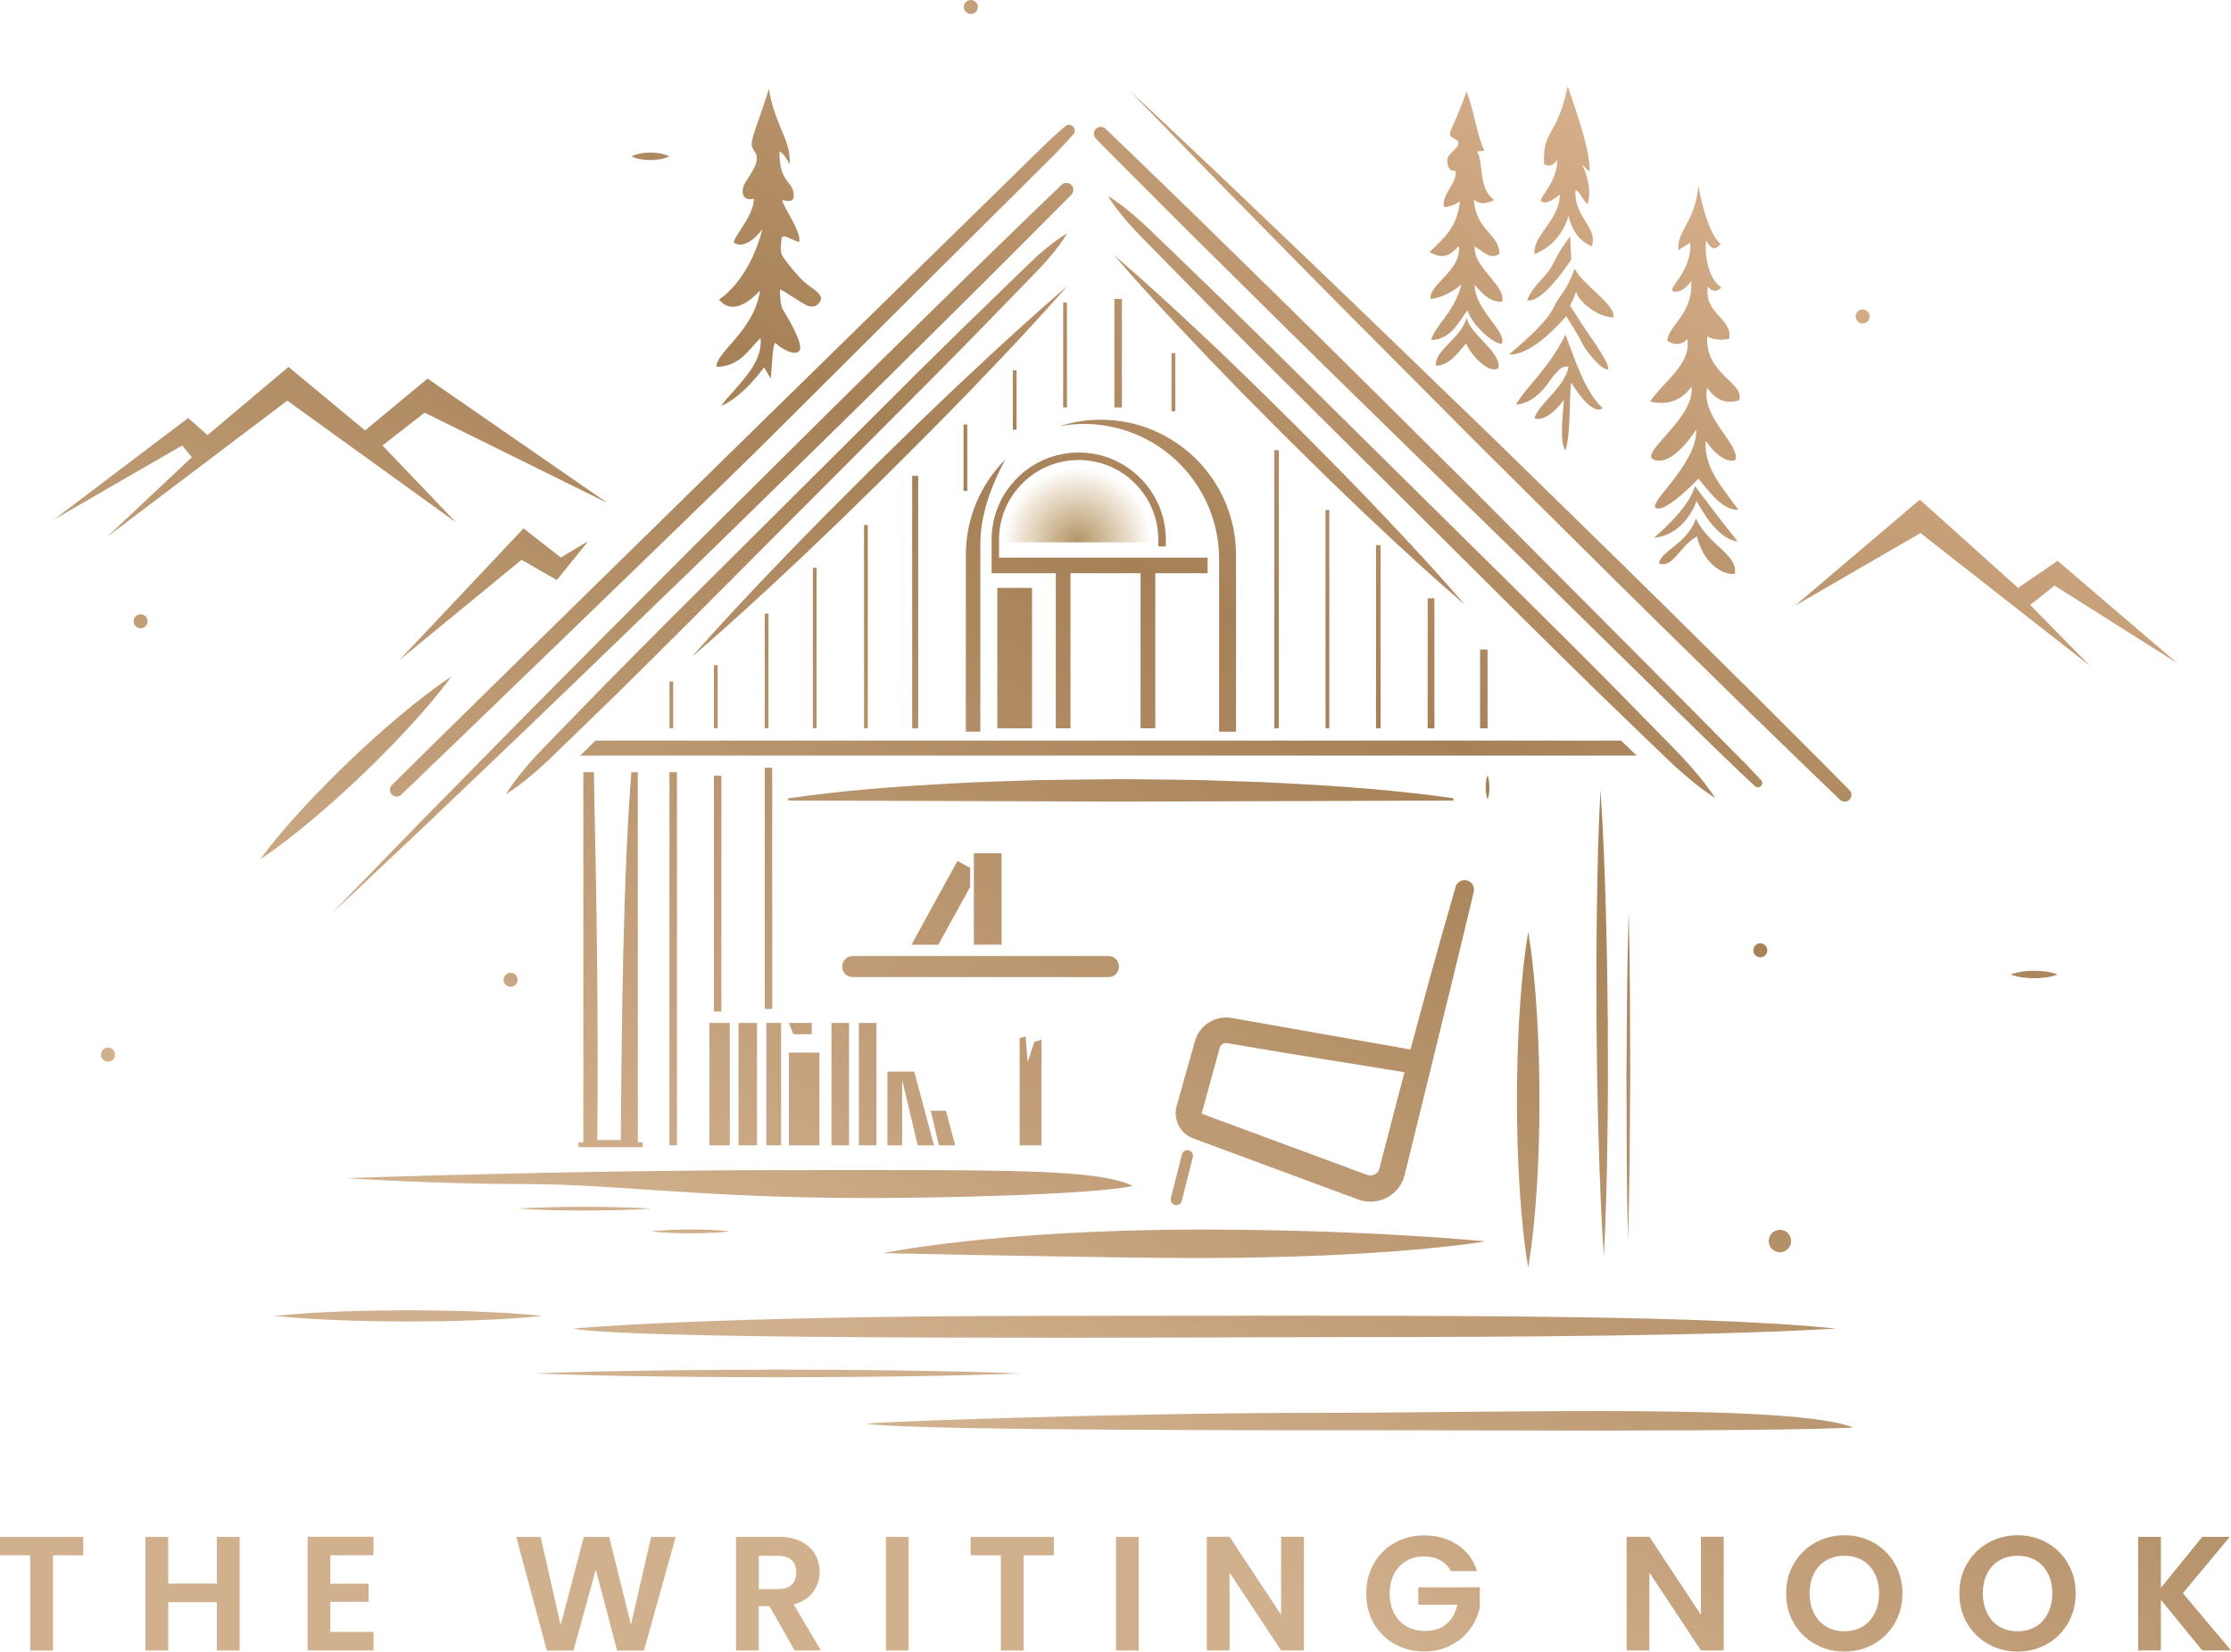 <?xml version="1.0" encoding="UTF-8"?>
<svg id="Layer_2" data-name="Layer 2" xmlns="http://www.w3.org/2000/svg" xmlns:xlink="http://www.w3.org/1999/xlink" viewBox="0 0 423.63 313.58">
  <defs>
    <style>
      .cls-1 {
        fill: url(#linear-gradient-38);
      }

      .cls-1, .cls-2, .cls-3, .cls-4, .cls-5, .cls-6, .cls-7, .cls-8, .cls-9, .cls-10, .cls-11, .cls-12, .cls-13, .cls-14, .cls-15, .cls-16, .cls-17, .cls-18, .cls-19, .cls-20, .cls-21, .cls-22, .cls-23, .cls-24, .cls-25, .cls-26, .cls-27, .cls-28, .cls-29, .cls-30, .cls-31, .cls-32, .cls-33, .cls-34, .cls-35, .cls-36, .cls-37, .cls-38, .cls-39, .cls-40, .cls-41, .cls-42, .cls-43, .cls-44, .cls-45, .cls-46, .cls-47, .cls-48, .cls-49, .cls-50, .cls-51, .cls-52, .cls-53, .cls-54, .cls-55, .cls-56, .cls-57, .cls-58, .cls-59, .cls-60, .cls-61, .cls-62, .cls-63, .cls-64, .cls-65, .cls-66, .cls-67, .cls-68, .cls-69, .cls-70, .cls-71, .cls-72, .cls-73, .cls-74, .cls-75, .cls-76, .cls-77, .cls-78, .cls-79, .cls-80, .cls-81, .cls-82, .cls-83, .cls-84, .cls-85, .cls-86, .cls-87, .cls-88, .cls-89, .cls-90, .cls-91, .cls-92, .cls-93, .cls-94, .cls-95, .cls-96, .cls-97, .cls-98, .cls-99, .cls-100, .cls-101 {
        stroke-width: 0px;
      }

      .cls-2 {
        fill: url(#linear-gradient-12);
      }

      .cls-3 {
        fill: url(#linear-gradient-17);
      }

      .cls-4 {
        fill: url(#linear-gradient-88);
      }

      .cls-5 {
        fill: url(#linear-gradient-19);
      }

      .cls-6 {
        fill: url(#linear-gradient-33);
      }

      .cls-7 {
        fill: url(#linear-gradient);
      }

      .cls-8 {
        fill: url(#linear-gradient-62);
      }

      .cls-9 {
        fill: url(#linear-gradient-92);
      }

      .cls-10 {
        fill: url(#linear-gradient-98);
      }

      .cls-11 {
        fill: url(#linear-gradient-67);
      }

      .cls-12 {
        fill: url(#linear-gradient-57);
      }

      .cls-13 {
        fill: url(#linear-gradient-21);
      }

      .cls-14 {
        fill: url(#linear-gradient-6);
      }

      .cls-15 {
        fill: url(#linear-gradient-76);
      }

      .cls-16 {
        fill: url(#linear-gradient-42);
      }

      .cls-17 {
        fill: url(#linear-gradient-95);
      }

      .cls-18 {
        fill: url(#linear-gradient-15);
      }

      .cls-19 {
        fill: url(#linear-gradient-11);
      }

      .cls-20 {
        fill: url(#linear-gradient-81);
      }

      .cls-21 {
        fill: url(#linear-gradient-73);
      }

      .cls-22 {
        fill: url(#linear-gradient-91);
      }

      .cls-23 {
        fill: url(#linear-gradient-5);
      }

      .cls-24 {
        fill: url(#linear-gradient-31);
      }

      .cls-25 {
        fill: url(#linear-gradient-71);
      }

      .cls-26 {
        fill: url(#linear-gradient-58);
      }

      .cls-27 {
        fill: url(#linear-gradient-63);
      }

      .cls-28 {
        fill: url(#linear-gradient-34);
      }

      .cls-29 {
        fill: url(#linear-gradient-96);
      }

      .cls-30 {
        fill: url(#linear-gradient-41);
      }

      .cls-31 {
        fill: url(#linear-gradient-89);
      }

      .cls-32 {
        fill: url(#linear-gradient-40);
      }

      .cls-33 {
        fill: url(#linear-gradient-66);
      }

      .cls-34 {
        fill: url(#linear-gradient-13);
      }

      .cls-35 {
        fill: url(#linear-gradient-23);
      }

      .cls-36 {
        fill: url(#linear-gradient-25);
      }

      .cls-37 {
        fill: url(#linear-gradient-43);
      }

      .cls-38 {
        fill: url(#linear-gradient-16);
      }

      .cls-39 {
        fill: url(#linear-gradient-22);
      }

      .cls-40 {
        fill: url(#linear-gradient-54);
      }

      .cls-41 {
        fill: url(#linear-gradient-55);
      }

      .cls-42 {
        fill: url(#linear-gradient-35);
      }

      .cls-43 {
        fill: url(#linear-gradient-50);
      }

      .cls-44 {
        fill: url(#linear-gradient-32);
      }

      .cls-45 {
        fill: url(#linear-gradient-60);
      }

      .cls-46 {
        fill: url(#linear-gradient-59);
      }

      .cls-47 {
        fill: url(#linear-gradient-20);
      }

      .cls-48 {
        fill: url(#linear-gradient-14);
      }

      .cls-49 {
        fill: url(#linear-gradient-2);
      }

      .cls-50 {
        fill: url(#linear-gradient-52);
      }

      .cls-51 {
        fill: url(#linear-gradient-45);
      }

      .cls-52 {
        fill: url(#linear-gradient-93);
      }

      .cls-53 {
        fill: url(#linear-gradient-7);
      }

      .cls-54 {
        fill: url(#linear-gradient-39);
      }

      .cls-55 {
        fill: url(#linear-gradient-3);
      }

      .cls-56 {
        fill: url(#linear-gradient-77);
      }

      .cls-57 {
        fill: url(#linear-gradient-69);
      }

      .cls-58 {
        fill: url(#linear-gradient-94);
      }

      .cls-59 {
        fill: url(#linear-gradient-9);
      }

      .cls-60 {
        fill: url(#linear-gradient-27);
      }

      .cls-61 {
        fill: url(#radial-gradient);
      }

      .cls-62 {
        fill: url(#linear-gradient-100);
      }

      .cls-63 {
        fill: url(#linear-gradient-82);
      }

      .cls-64 {
        fill: url(#linear-gradient-83);
      }

      .cls-65 {
        fill: url(#linear-gradient-53);
      }

      .cls-66 {
        fill: url(#linear-gradient-90);
      }

      .cls-67 {
        fill: url(#linear-gradient-85);
      }

      .cls-68 {
        fill: url(#linear-gradient-65);
      }

      .cls-69 {
        fill: url(#linear-gradient-36);
      }

      .cls-70 {
        fill: url(#linear-gradient-48);
      }

      .cls-71 {
        fill: url(#linear-gradient-49);
      }

      .cls-72 {
        fill: url(#linear-gradient-8);
      }

      .cls-73 {
        fill: url(#linear-gradient-47);
      }

      .cls-74 {
        fill: url(#linear-gradient-24);
      }

      .cls-75 {
        fill: url(#linear-gradient-26);
      }

      .cls-76 {
        fill: url(#linear-gradient-61);
      }

      .cls-77 {
        fill: url(#linear-gradient-18);
      }

      .cls-78 {
        fill: url(#linear-gradient-51);
      }

      .cls-79 {
        fill: url(#linear-gradient-30);
      }

      .cls-80 {
        fill: url(#linear-gradient-44);
      }

      .cls-81 {
        fill: url(#linear-gradient-84);
      }

      .cls-82 {
        fill: url(#linear-gradient-97);
      }

      .cls-83 {
        fill: url(#linear-gradient-68);
      }

      .cls-84 {
        fill: url(#linear-gradient-72);
      }

      .cls-85 {
        fill: url(#linear-gradient-29);
      }

      .cls-86 {
        fill: url(#linear-gradient-46);
      }

      .cls-87 {
        fill: url(#linear-gradient-64);
      }

      .cls-88 {
        fill: url(#linear-gradient-28);
      }

      .cls-89 {
        fill: url(#linear-gradient-56);
      }

      .cls-90 {
        fill: url(#linear-gradient-99);
      }

      .cls-91 {
        fill: url(#linear-gradient-10);
      }

      .cls-92 {
        fill: url(#linear-gradient-87);
      }

      .cls-93 {
        fill: url(#linear-gradient-70);
      }

      .cls-94 {
        fill: url(#linear-gradient-78);
      }

      .cls-95 {
        fill: url(#linear-gradient-86);
      }

      .cls-96 {
        fill: url(#linear-gradient-74);
      }

      .cls-97 {
        fill: url(#linear-gradient-4);
      }

      .cls-98 {
        fill: url(#linear-gradient-37);
      }

      .cls-99 {
        fill: url(#linear-gradient-80);
      }

      .cls-100 {
        fill: url(#linear-gradient-79);
      }

      .cls-101 {
        fill: url(#linear-gradient-75);
      }
    </style>
    <linearGradient id="linear-gradient" x1="181.71" y1="-115.44" x2="17.75" y2="177.55" gradientUnits="userSpaceOnUse">
      <stop offset="0" stop-color="#eec7a5"/>
      <stop offset=".53" stop-color="#a68056"/>
      <stop offset="1" stop-color="#d1b08d"/>
    </linearGradient>
    <linearGradient id="linear-gradient-2" x1="212.53" y1="-98.19" x2="48.57" y2="194.8" xlink:href="#linear-gradient"/>
    <linearGradient id="linear-gradient-3" x1="206.11" y1="-101.78" x2="42.15" y2="191.21" xlink:href="#linear-gradient"/>
    <linearGradient id="linear-gradient-4" x1="431.06" y1="24.1" x2="267.1" y2="317.09" xlink:href="#linear-gradient"/>
    <linearGradient id="linear-gradient-5" x1="163.13" y1="-125.84" x2="-.83" y2="167.15" xlink:href="#linear-gradient"/>
    <linearGradient id="linear-gradient-6" x1="193.48" y1="-108.85" x2="29.52" y2="184.14" xlink:href="#linear-gradient"/>
    <linearGradient id="linear-gradient-7" x1="245.63" y1="-79.67" x2="81.67" y2="213.32" xlink:href="#linear-gradient"/>
    <linearGradient id="linear-gradient-8" x1="233.48" y1="-86.47" x2="69.52" y2="206.52" xlink:href="#linear-gradient"/>
    <linearGradient id="linear-gradient-9" x1="387.47" y1="-.29" x2="223.51" y2="292.7" xlink:href="#linear-gradient"/>
    <linearGradient id="linear-gradient-10" x1="423.95" y1="20.12" x2="259.99" y2="313.11" xlink:href="#linear-gradient"/>
    <linearGradient id="linear-gradient-11" x1="450.33" y1="34.88" x2="286.37" y2="327.87" xlink:href="#linear-gradient"/>
    <linearGradient id="linear-gradient-12" x1="465.51" y1="43.38" x2="301.55" y2="336.37" xlink:href="#linear-gradient"/>
    <linearGradient id="linear-gradient-13" x1="199.23" y1="-105.64" x2="35.27" y2="187.35" xlink:href="#linear-gradient"/>
    <linearGradient id="linear-gradient-14" x1="343.89" y1="-24.68" x2="179.93" y2="268.31" xlink:href="#linear-gradient"/>
    <linearGradient id="linear-gradient-15" x1="257.86" y1="-72.83" x2="93.9" y2="220.16" xlink:href="#linear-gradient"/>
    <linearGradient id="linear-gradient-16" x1="292.5" y1="-53.44" x2="128.54" y2="239.55" xlink:href="#linear-gradient"/>
    <linearGradient id="linear-gradient-17" x1="305.36" y1="-46.24" x2="141.4" y2="246.75" xlink:href="#linear-gradient"/>
    <linearGradient id="linear-gradient-18" x1="283.86" y1="-58.27" x2="119.9" y2="234.72" xlink:href="#linear-gradient"/>
    <linearGradient id="linear-gradient-19" x1="295.62" y1="-51.69" x2="131.66" y2="241.3" xlink:href="#linear-gradient"/>
    <linearGradient id="linear-gradient-20" x1="298.7" y1="-49.97" x2="134.74" y2="243.02" xlink:href="#linear-gradient"/>
    <linearGradient id="linear-gradient-21" x1="310.96" y1="-43.11" x2="147" y2="249.88" xlink:href="#linear-gradient"/>
    <linearGradient id="linear-gradient-22" x1="223.7" y1="-91.94" x2="59.74" y2="201.05" xlink:href="#linear-gradient"/>
    <linearGradient id="linear-gradient-23" x1="313.94" y1="-41.44" x2="149.98" y2="251.55" xlink:href="#linear-gradient"/>
    <linearGradient id="linear-gradient-24" x1="319.26" y1="-38.46" x2="155.3" y2="254.53" xlink:href="#linear-gradient"/>
    <linearGradient id="linear-gradient-25" x1="308.09" y1="-44.71" x2="144.13" y2="248.28" xlink:href="#linear-gradient"/>
    <linearGradient id="linear-gradient-26" x1="302.64" y1="-47.76" x2="138.68" y2="245.23" xlink:href="#linear-gradient"/>
    <linearGradient id="linear-gradient-27" x1="312.53" y1="-42.23" x2="148.57" y2="250.76" xlink:href="#linear-gradient"/>
    <linearGradient id="linear-gradient-28" x1="402.51" y1="8.12" x2="238.55" y2="301.11" xlink:href="#linear-gradient"/>
    <linearGradient id="linear-gradient-29" x1="407" y1="10.64" x2="243.04" y2="303.63" xlink:href="#linear-gradient"/>
    <linearGradient id="linear-gradient-30" x1="415.11" y1="15.18" x2="251.15" y2="308.17" xlink:href="#linear-gradient"/>
    <linearGradient id="linear-gradient-31" x1="258.07" y1="-72.71" x2="94.11" y2="220.28" xlink:href="#linear-gradient"/>
    <linearGradient id="linear-gradient-32" x1="316.11" y1="-40.22" x2="152.15" y2="252.77" xlink:href="#linear-gradient"/>
    <linearGradient id="linear-gradient-33" x1="313.74" y1="-41.56" x2="149.78" y2="251.43" xlink:href="#linear-gradient"/>
    <linearGradient id="linear-gradient-34" x1="336.88" y1="-28.61" x2="172.92" y2="264.39" xlink:href="#linear-gradient"/>
    <linearGradient id="linear-gradient-35" x1="235.64" y1="-85.26" x2="71.68" y2="207.73" xlink:href="#linear-gradient"/>
    <linearGradient id="linear-gradient-36" x1="238.78" y1="-83.5" x2="74.82" y2="209.49" xlink:href="#linear-gradient"/>
    <linearGradient id="linear-gradient-37" x1="336.08" y1="-29.05" x2="172.12" y2="263.94" xlink:href="#linear-gradient"/>
    <linearGradient id="linear-gradient-38" x1="247.82" y1="-78.44" x2="83.86" y2="214.55" xlink:href="#linear-gradient"/>
    <linearGradient id="linear-gradient-39" x1="284.31" y1="-58.02" x2="120.35" y2="234.97" xlink:href="#linear-gradient"/>
    <linearGradient id="linear-gradient-40" x1="288.38" y1="-55.75" x2="124.42" y2="237.24" xlink:href="#linear-gradient"/>
    <linearGradient id="linear-gradient-41" x1="292.13" y1="-53.65" x2="128.17" y2="239.34" xlink:href="#linear-gradient"/>
    <linearGradient id="linear-gradient-42" x1="301.75" y1="-48.26" x2="137.79" y2="244.73" xlink:href="#linear-gradient"/>
    <linearGradient id="linear-gradient-43" x1="305.72" y1="-46.04" x2="141.76" y2="246.95" xlink:href="#linear-gradient"/>
    <linearGradient id="linear-gradient-44" x1="297.73" y1="-50.51" x2="133.77" y2="242.48" xlink:href="#linear-gradient"/>
    <linearGradient id="linear-gradient-45" x1="291.48" y1="-54.01" x2="127.52" y2="238.98" xlink:href="#linear-gradient"/>
    <linearGradient id="linear-gradient-46" x1="329.88" y1="-32.52" x2="165.92" y2="260.47" xlink:href="#linear-gradient"/>
    <linearGradient id="linear-gradient-47" x1="313.9" y1="-41.46" x2="149.94" y2="251.53" xlink:href="#linear-gradient"/>
    <linearGradient id="linear-gradient-48" x1="320.15" y1="-37.96" x2="156.19" y2="255.03" xlink:href="#linear-gradient"/>
    <linearGradient id="linear-gradient-49" x1="275.26" y1="-63.09" x2="111.3" y2="229.9" xlink:href="#linear-gradient"/>
    <linearGradient id="linear-gradient-50" x1="282.79" y1="-58.88" x2="118.82" y2="234.12" xlink:href="#linear-gradient"/>
    <linearGradient id="linear-gradient-51" x1="293.13" y1="-53.09" x2="129.17" y2="239.9" xlink:href="#linear-gradient"/>
    <linearGradient id="linear-gradient-52" x1="324.8" y1="-35.36" x2="160.84" y2="257.63" xlink:href="#linear-gradient"/>
    <linearGradient id="linear-gradient-53" x1="334.57" y1="-29.89" x2="170.61" y2="263.1" xlink:href="#linear-gradient"/>
    <linearGradient id="linear-gradient-54" x1="343.34" y1="-24.99" x2="179.38" y2="268" xlink:href="#linear-gradient"/>
    <linearGradient id="linear-gradient-55" x1="353.13" y1="-19.51" x2="189.16" y2="273.48" xlink:href="#linear-gradient"/>
    <linearGradient id="linear-gradient-56" x1="362.83" y1="-14.08" x2="198.87" y2="278.91" xlink:href="#linear-gradient"/>
    <linearGradient id="linear-gradient-57" x1="271.62" y1="-65.12" x2="107.66" y2="227.87" xlink:href="#linear-gradient"/>
    <linearGradient id="linear-gradient-58" x1="269.16" y1="-66.5" x2="105.2" y2="226.49" xlink:href="#linear-gradient"/>
    <linearGradient id="linear-gradient-59" x1="273.58" y1="-64.03" x2="109.62" y2="228.97" xlink:href="#linear-gradient"/>
    <linearGradient id="linear-gradient-60" x1="268.45" y1="-66.9" x2="104.49" y2="226.09" xlink:href="#linear-gradient"/>
    <linearGradient id="linear-gradient-61" x1="262.78" y1="-70.07" x2="98.82" y2="222.92" xlink:href="#linear-gradient"/>
    <linearGradient id="linear-gradient-62" x1="257.67" y1="-72.93" x2="93.71" y2="220.06" xlink:href="#linear-gradient"/>
    <linearGradient id="linear-gradient-63" x1="252.41" y1="-75.88" x2="88.45" y2="217.11" xlink:href="#linear-gradient"/>
    <linearGradient id="linear-gradient-64" x1="246.64" y1="-79.1" x2="82.68" y2="213.89" xlink:href="#linear-gradient"/>
    <linearGradient id="linear-gradient-65" x1="274.82" y1="-63.33" x2="110.86" y2="229.66" xlink:href="#linear-gradient"/>
    <linearGradient id="linear-gradient-66" x1="292.01" y1="-53.72" x2="128.05" y2="239.27" xlink:href="#linear-gradient"/>
    <linearGradient id="linear-gradient-67" x1="404.58" y1="9.28" x2="240.62" y2="302.27" xlink:href="#linear-gradient"/>
    <linearGradient id="linear-gradient-68" x1="364.64" y1="-13.07" x2="200.68" y2="279.92" xlink:href="#linear-gradient"/>
    <linearGradient id="linear-gradient-69" x1="374.2" y1="-7.72" x2="210.24" y2="285.27" xlink:href="#linear-gradient"/>
    <linearGradient id="linear-gradient-70" x1="295.15" y1="-51.96" x2="131.19" y2="241.03" xlink:href="#linear-gradient"/>
    <linearGradient id="linear-gradient-71" x1="370.15" y1="-9.98" x2="206.19" y2="283.01" xlink:href="#linear-gradient"/>
    <linearGradient id="linear-gradient-72" x1="358.71" y1="-16.38" x2="194.75" y2="276.61" xlink:href="#linear-gradient"/>
    <linearGradient id="linear-gradient-73" x1="371.33" y1="-9.33" x2="207.37" y2="283.67" xlink:href="#linear-gradient"/>
    <linearGradient id="linear-gradient-74" x1="275.53" y1="-62.94" x2="111.57" y2="230.05" xlink:href="#linear-gradient"/>
    <linearGradient id="linear-gradient-75" x1="268.61" y1="-66.81" x2="104.65" y2="226.18" xlink:href="#linear-gradient"/>
    <linearGradient id="linear-gradient-76" x1="267.45" y1="-67.46" x2="103.49" y2="225.53" xlink:href="#linear-gradient"/>
    <linearGradient id="linear-gradient-77" x1="258.82" y1="-72.29" x2="94.86" y2="220.7" xlink:href="#linear-gradient"/>
    <linearGradient id="linear-gradient-78" x1="369.13" y1="-10.56" x2="205.17" y2="282.43" xlink:href="#linear-gradient"/>
    <linearGradient id="linear-gradient-79" x1="381.41" y1="-3.68" x2="217.45" y2="289.31" xlink:href="#linear-gradient"/>
    <linearGradient id="linear-gradient-80" x1="383.86" y1="-2.31" x2="219.9" y2="290.68" xlink:href="#linear-gradient"/>
    <linearGradient id="linear-gradient-81" x1="324.72" y1="-35.41" x2="160.76" y2="257.58" xlink:href="#linear-gradient"/>
    <linearGradient id="linear-gradient-82" x1="334.16" y1="-30.12" x2="170.2" y2="262.87" xlink:href="#linear-gradient"/>
    <linearGradient id="linear-gradient-83" x1="334.42" y1="-29.98" x2="170.46" y2="263.01" xlink:href="#linear-gradient"/>
    <linearGradient id="linear-gradient-84" x1="339.15" y1="-27.33" x2="175.19" y2="265.66" xlink:href="#linear-gradient"/>
    <linearGradient id="linear-gradient-85" x1="347.17" y1="-22.85" x2="183.21" y2="270.15" xlink:href="#linear-gradient"/>
    <linearGradient id="linear-gradient-86" x1="350.9" y1="-20.76" x2="186.94" y2="272.23" xlink:href="#linear-gradient"/>
    <linearGradient id="linear-gradient-87" x1="225.31" y1="-91.04" x2="61.35" y2="201.95" xlink:href="#linear-gradient"/>
    <linearGradient id="linear-gradient-88" x1="249.31" y1="-77.61" x2="85.35" y2="215.38" xlink:href="#linear-gradient"/>
    <linearGradient id="linear-gradient-89" x1="270.71" y1="-65.63" x2="106.75" y2="227.36" xlink:href="#linear-gradient"/>
    <linearGradient id="linear-gradient-90" x1="305.36" y1="-46.24" x2="141.4" y2="246.75" xlink:href="#linear-gradient"/>
    <linearGradient id="linear-gradient-91" x1="334.05" y1="-30.19" x2="170.09" y2="262.8" xlink:href="#linear-gradient"/>
    <linearGradient id="linear-gradient-92" x1="351.21" y1="-20.58" x2="187.25" y2="272.41" xlink:href="#linear-gradient"/>
    <linearGradient id="linear-gradient-93" x1="365.66" y1="-12.5" x2="201.7" y2="280.49" xlink:href="#linear-gradient"/>
    <linearGradient id="linear-gradient-94" x1="384.5" y1="-1.96" x2="220.54" y2="291.03" xlink:href="#linear-gradient"/>
    <linearGradient id="linear-gradient-95" x1="402.99" y1="8.39" x2="239.03" y2="301.38" xlink:href="#linear-gradient"/>
    <linearGradient id="linear-gradient-96" x1="427.35" y1="22.02" x2="263.39" y2="315.01" xlink:href="#linear-gradient"/>
    <linearGradient id="linear-gradient-97" x1="463.69" y1="42.36" x2="299.73" y2="335.35" xlink:href="#linear-gradient"/>
    <linearGradient id="linear-gradient-98" x1="488.15" y1="56.05" x2="324.19" y2="349.04" xlink:href="#linear-gradient"/>
    <linearGradient id="linear-gradient-99" x1="513.2" y1="70.06" x2="349.24" y2="363.06" xlink:href="#linear-gradient"/>
    <linearGradient id="linear-gradient-100" x1="537.37" y1="83.59" x2="373.4" y2="376.58" xlink:href="#linear-gradient"/>
    <radialGradient id="radial-gradient" cx="204.58" cy="103" fx="204.58" fy="103" r="14.16" gradientUnits="userSpaceOnUse">
      <stop offset="0" stop-color="#ae9466"/>
      <stop offset="1" stop-color="#be9252" stop-opacity="0"/>
    </radialGradient>
  </defs>
  <g id="Layer_1-2" data-name="Layer 1">
    <g>
      <g>
        <g>
          <polygon class="cls-7" points="10.21 98.67 35.73 79.37 39.41 82.61 54.78 69.66 69.32 81.72 81.19 71.88 115.35 95.5 80.62 78.35 72.62 84.58 86.59 99.18 54.55 76.07 20.37 101.91 36.43 86.8 34.59 84.58 10.21 98.67"/>
          <polygon class="cls-49" points="106.49 105.85 99.41 100.32 75.81 125.36 99.03 106.29 105.73 110.13 111.7 102.74 106.49 105.85"/>
          <path class="cls-55" d="m49.44,163.11c2.51-3.42,5.27-6.59,8.1-9.67,2.84-3.08,5.78-6.05,8.8-8.94,3.02-2.89,6.12-5.69,9.33-8.39,3.21-2.69,6.5-5.3,10.03-7.65-2.51,3.42-5.26,6.59-8.1,9.68-2.84,3.08-5.78,6.05-8.8,8.94-3.02,2.89-6.13,5.69-9.33,8.39-3.21,2.69-6.5,5.3-10.03,7.66Z"/>
          <polygon class="cls-97" points="340.86 114.99 364.54 94.86 383.2 111.62 390.7 106.48 413.42 125.91 390.12 111.18 385.49 114.86 396.85 126.42 364.67 101.21 340.86 114.99"/>
          <path class="cls-23" d="m28.03,117.96c0,.74-.6,1.33-1.33,1.33s-1.33-.6-1.33-1.33.6-1.33,1.33-1.33,1.33.6,1.33,1.33Z"/>
          <path class="cls-14" d="m21.84,200.24c0,.74-.6,1.33-1.33,1.33s-1.33-.6-1.33-1.33.6-1.33,1.33-1.33,1.33.6,1.33,1.33Z"/>
          <path class="cls-53" d="m98.28,186.02c0,.74-.6,1.33-1.33,1.33s-1.33-.6-1.33-1.33.6-1.33,1.33-1.33,1.33.6,1.33,1.33Z"/>
          <path class="cls-72" d="m185.68,1.33c0,.74-.6,1.33-1.33,1.33s-1.33-.6-1.33-1.33.6-1.33,1.33-1.33,1.33.6,1.33,1.33Z"/>
          <path class="cls-59" d="m355.02,60.08c0,.74-.6,1.33-1.33,1.33s-1.33-.6-1.33-1.33.6-1.33,1.33-1.33,1.33.6,1.33,1.33Z"/>
          <path class="cls-91" d="m335.58,180.43c0,.74-.6,1.33-1.33,1.33s-1.33-.6-1.33-1.33.6-1.33,1.33-1.33,1.33.6,1.33,1.33Z"/>
          <path class="cls-19" d="m340.11,235.63c0,1.17-.95,2.13-2.13,2.13s-2.13-.95-2.13-2.13.95-2.13,2.13-2.13,2.13.95,2.13,2.13Z"/>
          <path class="cls-2" d="m381.81,185.02c.74-.3,1.48-.44,2.22-.56.74-.1,1.48-.15,2.22-.15.74,0,1.48.05,2.22.15.74.11,1.48.26,2.22.56-.74.3-1.48.45-2.22.56-.74.1-1.48.15-2.22.15-.74,0-1.48-.05-2.22-.15-.74-.11-1.48-.26-2.22-.56Z"/>
          <path class="cls-34" d="m119.9,29.68c.6-.3,1.2-.44,1.8-.56.6-.1,1.2-.15,1.8-.15.6,0,1.2.05,1.8.15.6.11,1.2.26,1.8.56-.6.3-1.2.45-1.8.56-.6.1-1.2.15-1.8.15-.6,0-1.2-.05-1.8-.15-.6-.11-1.2-.26-1.8-.56Z"/>
          <path class="cls-48" d="m214.39,17.09c5.82,5.41,11.58,10.9,17.37,16.35l17.25,16.46c11.49,10.99,22.88,22.07,34.33,33.1,11.36,11.12,22.76,22.19,34.07,33.36l16.95,16.77c5.61,5.63,11.26,11.22,16.83,16.89.5.51.49,1.32-.01,1.82-.5.49-1.29.49-1.79.01-5.75-5.49-11.43-11.05-17.14-16.57l-17.03-16.69c-11.34-11.14-22.58-22.38-33.87-33.56-11.2-11.28-22.46-22.5-33.62-33.82l-16.72-17c-5.53-5.71-11.11-11.38-16.61-17.12Z"/>
          <path class="cls-18" d="m131.39,124.69c5.52-6.28,11.24-12.36,17.03-18.37,2.88-3.02,5.82-5.98,8.74-8.96l8.85-8.85,8.96-8.74c3.02-2.87,6.01-5.79,9.07-8.62,6.08-5.71,12.24-11.36,18.59-16.79-5.52,6.28-11.24,12.37-17.03,18.38-2.87,3.03-5.83,5.97-8.74,8.96l-8.85,8.85-8.96,8.74c-3.02,2.88-6.01,5.79-9.07,8.62-6.08,5.71-12.24,11.36-18.59,16.8Z"/>
          <rect class="cls-38" x="189.37" y="111.62" width="6.6" height="26.67"/>
          <path class="cls-3" d="m234.7,105.38v33.54h-3.21v-32.74c0-14.19-11.51-25.69-25.69-25.69-1.55,0-3.07.14-4.55.4,2.44-.78,5.05-1.2,7.76-1.2,14.19,0,25.69,11.5,25.69,25.69Z"/>
          <path class="cls-77" d="m186.15,103.39v35.53h-2.75v-33.54c0-7.1,2.88-13.52,7.52-18.17-1.71,3.17-4.77,9.33-4.77,16.17Z"/>
          <path class="cls-5" d="m189.7,105.87v-3.41c0-4.18,1.69-7.95,4.43-10.69,2.74-2.74,6.51-4.43,10.69-4.43s7.95,1.69,10.69,4.43c2.74,2.74,4.43,6.51,4.43,10.69v1.29h1.43v-1.29c0-9.14-7.41-16.54-16.54-16.54s-16.54,7.41-16.54,16.54v6.37h41.01v-2.96h0s-39.59,0-39.59,0Z"/>
          <rect class="cls-47" x="200.48" y="107.81" width="2.79" height="30.47"/>
          <rect class="cls-13" x="216.58" y="107.81" width="2.79" height="30.47"/>
          <path class="cls-39" d="m145.99,16.87c1.23,7.28,4.33,9.81,3.93,14.32,0,0-.96-2.03-1.9-2.44-.14,6,2.71,5.62,2.71,8.38,0,1.65-1.84.83-2.17.86-.06,1.02,3.67,5.95,3.2,7.96-1.57-.44-2.73-1.4-3.3-.93,0,0-.42,2.5-.02,3.32.4.83,3.3,4.55,4.95,5.74,1.65,1.18,2.75,1.95,2.45,2.88-.3.93-1.33,1.59-2.52,1.08-1.19-.51-4.19-2.67-5.21-3.11,0,0-.04,2.9.51,3.79.55.89,3.98,6.43,3.22,7.79-.76,1.35-3.83-.55-4.49-1.31-.66-.76-.8,5.04-.99,6.69,0,0-.87-1.4-1.27-2.14,0,0-4.07,5.71-8.2,7.33,2.69-3.58,8.09-7.84,7.52-12.89-2.33,2.23-3.85,5.34-8.32,5.47-.4-2.6,7.24-6.93,8.22-14.55,0,0-4.63,5.67-7.79,1.75,0,0,5.6-3.22,8.25-13.35,0,0-2.86,4.02-5.29,2.65-.91-.44,3.77-5.1,3.66-8.44-2.22.59-2.63-1.45-1.56-3.16,1.08-1.71,2.19-3.27,2.13-4.6-.06-1.33-.98-1.33-.98-2.67s1.65-5.11,3.25-10.38Z"/>
          <path class="cls-35" d="m310.77,143.46H110.15l.19-.19c.8-.78,1.6-1.55,2.4-2.33l.34-.33h194.74l.1.1c.86.83,1.72,1.65,2.58,2.49.09.09.18.17.27.26Z"/>
          <path class="cls-74" d="m149.63,151.57c10.53-1.51,21.06-2.3,31.59-2.84l3.95-.21,3.95-.14,7.9-.26c5.26-.1,10.53-.13,15.79-.19,5.26.07,10.53.08,15.79.2l7.9.26c1.32.05,2.63.07,3.95.14l3.95.21c10.53.53,21.06,1.32,31.59,2.82v.43l-63.17.21-63.17-.21v-.43Z"/>
          <rect class="cls-36" x="184.93" y="162.01" width="5.25" height="17.35"/>
          <polygon class="cls-75" points="184.22 164.78 184.22 168.38 178.17 179.37 173.07 179.37 181.8 163.46 184.22 164.78"/>
          <path class="cls-60" d="m210.48,185.52h-48.57c-1.1,0-2-.9-2-2s.9-2,2-2h48.57c1.1,0,2,.89,2,2s-.9,2-2,2Z"/>
          <path class="cls-88" d="m290.19,176.95c.88,5.31,1.34,10.62,1.67,15.94.31,5.31.46,10.62.46,15.94,0,5.31-.14,10.62-.46,15.94-.33,5.31-.79,10.62-1.68,15.94-.89-5.31-1.35-10.62-1.68-15.94-.31-5.31-.46-10.62-.46-15.94,0-5.31.15-10.62.46-15.94.33-5.31.79-10.62,1.68-15.94Z"/>
          <path class="cls-85" d="m303.91,150.07c.5,7.37.78,14.74.99,22.11.13,3.69.17,7.37.26,11.06l.14,11.06.02,11.06c-.03,3.69-.03,7.37-.1,11.06-.1,7.37-.28,14.75-.68,22.12-.5-7.37-.78-14.74-.99-22.11-.13-3.69-.17-7.37-.26-11.06l-.14-11.06-.02-11.06c.03-3.69.03-7.37.1-11.06.1-7.37.28-14.75.67-22.12Z"/>
          <path class="cls-79" d="m309.26,173.27c.14,5.2.19,10.39.24,15.59l.05,15.59-.11,15.59-.12,7.79-.19,7.79-.16-7.8-.08-7.8-.05-15.59.11-15.59c.07-5.2.15-10.39.3-15.59Z"/>
          <path class="cls-24" d="m52.11,249.84c4.24-.44,8.49-.67,12.73-.83,2.12-.1,4.24-.12,6.36-.18l6.36-.06,6.36.06c2.12.06,4.24.08,6.36.18,4.24.16,8.49.39,12.73.83-4.24.44-8.49.68-12.73.83-2.12.1-4.24.12-6.36.18l-6.36.06-6.36-.06c-2.12-.06-4.24-.08-6.36-.18-4.24-.16-8.49-.39-12.73-.83Z"/>
          <path class="cls-44" d="m101.55,260.76c7.69-.28,15.38-.46,23.07-.55,7.69-.11,15.38-.14,23.07-.16,7.69.01,15.38.04,23.07.16,7.69.09,15.38.28,23.07.56-7.69.28-15.38.46-23.07.56-7.69.11-15.38.14-23.07.16-7.69-.01-15.38-.04-23.07-.16-7.69-.09-15.38-.28-23.07-.55Z"/>
          <path class="cls-6" d="m211.51,48.41c5.97,5.12,11.74,10.43,17.44,15.81,2.87,2.67,5.66,5.42,8.49,8.13l8.38,8.24,8.27,8.35c2.72,2.82,5.48,5.6,8.16,8.46,5.4,5.68,10.74,11.43,15.87,17.38-5.97-5.11-11.74-10.42-17.44-15.8-2.87-2.67-5.66-5.42-8.5-8.13l-8.38-8.24-8.27-8.35c-2.72-2.82-5.48-5.61-8.16-8.47-5.4-5.68-10.74-11.43-15.87-17.37Z"/>
          <path class="cls-28" d="m210.41,37.24c1.49.9,2.85,1.93,4.16,3.01,1.32,1.07,2.57,2.22,3.78,3.39l7.31,7.04c4.88,4.68,9.72,9.41,14.55,14.15l28.86,28.54c9.61,9.52,19.27,18.99,28.85,28.55l7.17,7.18,7.11,7.24c2.36,2.42,4.76,4.81,7.09,7.26,2.31,2.48,4.52,5.05,6.42,7.94-2.9-1.88-5.5-4.06-7.99-6.35-2.47-2.32-4.88-4.69-7.32-7.03l-7.3-7.05-7.24-7.11c-9.64-9.49-19.2-19.07-28.8-28.59l-28.79-28.6c-4.78-4.79-9.55-9.58-14.28-14.42l-7.11-7.24c-1.18-1.21-2.34-2.44-3.42-3.75-1.09-1.3-2.13-2.65-3.05-4.13Z"/>
          <path class="cls-42" d="m203.8,25.51c.89-1.01-.5-2.42-1.52-1.55-1.08.92-2.23,1.94-3.42,3.07,0,0-118.91,116.4-124.45,122.03-.5.5-.49,1.31.01,1.81.49.49,1.28.49,1.78.01,5.72-5.46,57.21-55.11,68.44-66.23,2.56-2.58,55.91-55.62,55.91-55.62,1.19-1.22,2.27-2.41,3.25-3.52Z"/>
          <path class="cls-69" d="m62.78,173.63c5.99-5.57,11.9-11.2,17.86-16.81l17.74-16.92c11.81-11.3,23.53-22.69,35.29-34.03,11.68-11.43,23.4-22.82,35.03-34.3l17.42-17.24c5.77-5.79,11.57-11.54,17.31-17.36.51-.52.51-1.36-.01-1.87-.51-.5-1.33-.5-1.84-.01-5.91,5.64-11.75,11.36-17.62,17.04l-17.51,17.16c-11.66,11.46-23.22,23.01-34.83,34.51-11.52,11.59-23.09,23.13-34.57,34.77l-17.19,17.48c-5.69,5.87-11.42,11.7-17.08,17.6Z"/>
          <path class="cls-98" d="m334.39,148.11c.72.76-.38,1.86-1.14,1.15-1.77-1.65-2.91-2.7-2.91-2.7-11.81-11.3-40.73-39.99-52.5-51.33-11.68-11.43-23.4-22.82-35.03-34.3l-17.42-17.24c-5.75-5.77-11.54-11.51-17.26-17.31-.46-.47-.57-1.21-.19-1.74.48-.68,1.42-.74,1.99-.19,5.91,5.64,11.75,11.36,17.63,17.04l17.51,17.16c11.66,11.46,23.22,23.01,34.83,34.51,11.52,11.59,40.3,40.42,51.77,52.06,0,0,1.06,1.13,2.72,2.9Z"/>
          <path class="cls-1" d="m202.63,44.3c-.82,1.4-1.77,2.66-2.78,3.88-.99,1.23-2.06,2.38-3.15,3.51l-6.56,6.76c-4.36,4.52-8.77,8.99-13.19,13.45l-26.61,26.66c-8.88,8.88-17.7,17.81-26.62,26.65l-6.69,6.62-6.76,6.56c-2.26,2.18-4.49,4.39-6.77,6.54-2.32,2.12-4.73,4.15-7.45,5.87,1.72-2.72,3.75-5.13,5.87-7.45,2.16-2.28,4.37-4.51,6.55-6.77l6.57-6.75,6.63-6.69c8.85-8.91,17.78-17.73,26.67-26.6l26.68-26.59c4.47-4.41,8.94-8.82,13.46-13.17l6.76-6.56c1.13-1.09,2.28-2.16,3.51-3.15,1.22-1,2.49-1.95,3.89-2.77Z"/>
          <rect class="cls-54" x="134.71" y="194.22" width="3.87" height="23.24"/>
          <rect class="cls-32" x="140.23" y="194.22" width="3.51" height="23.24"/>
          <rect class="cls-30" x="145.52" y="194.22" width="2.79" height="23.24"/>
          <rect class="cls-16" x="157.88" y="194.22" width="3.34" height="23.24"/>
          <rect class="cls-37" x="163.09" y="194.22" width="3.34" height="23.24"/>
          <rect class="cls-80" x="149.8" y="199.85" width="5.8" height="17.61"/>
          <polygon class="cls-51" points="149.8 194.22 154.14 194.22 154.14 196.36 150.64 196.36 149.8 194.22"/>
          <polygon class="cls-86" points="193.61 197.1 193.61 217.46 197.75 217.46 197.75 197.4 196.4 197.82 195.13 201.67 194.75 196.8 193.61 197.1"/>
          <polygon class="cls-73" points="168.51 217.46 168.51 203.45 173.59 203.45 177.35 217.46 174.26 217.46 171.3 205.01 171.3 217.46 168.51 217.46"/>
          <polygon class="cls-70" points="176.73 210.89 178.29 217.46 181.38 217.46 179.62 210.89 176.73 210.89"/>
          <polyline class="cls-71" points="201.88 57.43 201.88 77.36 202.6 77.36 202.6 57.43"/>
          <polyline class="cls-43" points="211.6 56.75 211.6 77.36 213.03 77.36 213.03 56.75"/>
          <polyline class="cls-78" points="222.45 67.05 222.45 78.08 223.17 78.08 223.17 67.05"/>
          <polyline class="cls-50" points="241.98 85.47 241.98 138.29 242.83 138.29 242.83 85.47"/>
          <polyline class="cls-65" points="251.7 96.83 251.7 138.29 252.41 138.29 252.41 96.83"/>
          <polyline class="cls-40" points="261.28 103.5 261.28 138.29 262.14 138.29 262.14 103.5"/>
          <polyline class="cls-41" points="271.09 113.59 271.09 138.29 272.37 138.29 272.37 113.59"/>
          <polyline class="cls-89" points="281.04 123.31 281.04 138.29 282.46 138.29 282.46 123.31"/>
          <polyline class="cls-12" points="192.32 70.29 192.32 81.59 193.03 81.59 193.03 70.29"/>
          <polyline class="cls-26" points="182.96 80.58 182.96 93.21 183.67 93.21 183.67 80.58"/>
          <polyline class="cls-46" points="173.21 90.35 173.21 138.29 174.35 138.29 174.35 90.35"/>
          <polyline class="cls-45" points="164.07 99.69 164.07 138.29 164.78 138.29 164.78 99.69"/>
          <polyline class="cls-76" points="154.35 107.81 154.35 138.29 155.06 138.29 155.06 107.81"/>
          <polyline class="cls-8" points="145.21 116.51 145.21 138.29 145.92 138.29 145.92 116.51"/>
          <polyline class="cls-27" points="135.56 126.29 135.56 138.29 136.27 138.29 136.27 126.29"/>
          <polyline class="cls-87" points="127.12 129.4 127.12 138.29 127.83 138.29 127.83 129.4"/>
          <path class="cls-68" d="m98.28,229.48c2.11-.15,4.23-.22,6.34-.27,2.11-.07,4.23-.07,6.34-.08,2.11,0,4.23.02,6.34.08l3.17.1c1.06.06,2.11.09,3.17.17-1.06.08-2.11.12-3.17.17l-3.17.1c-2.11.06-4.23.07-6.34.08-2.11,0-4.23-.02-6.34-.08-2.11-.06-4.23-.13-6.34-.27Z"/>
          <path class="cls-33" d="m123.64,233.8c2.49-.28,4.98-.35,7.47-.36,2.49,0,4.98.07,7.47.36-2.49.28-4.98.35-7.47.36-2.49-.01-4.98-.08-7.47-.36Z"/>
          <path class="cls-11" d="m164.76,270.37c-2.48-.33,48.48-2.12,84.93-2.12s90.79-1.78,102.22,2.79c-16.7.83-71.87.51-85.84.51s-91,.17-101.31-1.19Z"/>
          <path class="cls-83" d="m167.58,237.94s21.42-4.49,60.53-4.49c31.74,0,53.92,2.24,53.92,2.24,0,0-17.69,3.17-55.28,3.17-14.56,0-59.17-.93-59.17-.93Z"/>
          <path class="cls-57" d="m108.83,252.25s25.06-2.41,89.81-2.41,121.9-.51,149.96,2.41c-23.11,1.4-62.77,1.61-89.69,1.61s-137.3.8-150.09-1.61Z"/>
          <path class="cls-93" d="m65.82,223.68s42.75-1.52,83.97-1.52,58.32-.3,65.35,3.01c-8.04,1.69-36.99,2.29-49.86,2.29-32.61,0-48.1-2.65-65.56-2.65s-33.9-1.12-33.9-1.12Z"/>
          <path class="cls-25" d="m279.86,169.26c-3,12.57-6.09,25.12-9.17,37.67l-2.31,9.41-1.16,4.71-.29,1.18-.14.59-.08.31-.13.43c-.36,1.14-1.06,2.17-1.95,2.95-.9.79-2.01,1.31-3.19,1.54-1.18.21-2.42.1-3.53-.31l-4.54-1.68-9.09-3.36-9.09-3.37-4.54-1.68-2.27-.84-1.14-.42-.57-.21-.15-.06-.24-.1c-.16-.07-.32-.15-.48-.24-1.25-.7-2.15-1.95-2.45-3.34-.15-.69-.15-1.43,0-2.12.09-.41.13-.5.19-.72l.16-.58,1.32-4.68,1.32-4.68.33-1.17.16-.58c.06-.2.09-.34.22-.7.44-1.21,1.25-2.22,2.28-2.94,1.03-.71,2.28-1.1,3.54-1.09.63,0,1.28.15,1.6.2l1.19.21,4.77.84,9.53,1.68,19.07,3.36c1.2.21,2,1.36,1.79,2.56-.21,1.19-1.34,1.99-2.53,1.8h-.03s-19.17-3.1-19.17-3.1c-3.2-.51-6.39-1.03-9.58-1.58l-4.79-.81-1.2-.2c-.49-.08-.58-.1-.71-.1-.26,0-.53.09-.74.25-.21.15-.38.38-.45.6,0-.03-.08.24-.12.43l-.16.58-.32,1.17-1.28,4.66-1.28,4.66-.16.58c-.04.16-.13.49-.11.41v.03s.04.06.04.06l17.76,6.57,9.09,3.36,4.54,1.68c.31.11.6.13.91.08.29-.07.6-.18.83-.39.23-.2.42-.45.52-.75l.04-.11.07-.27.15-.59.3-1.17,1.22-4.69,2.44-9.38c3.29-12.5,6.68-24.97,10.28-37.39v-.04c.29-.94,1.27-1.49,2.22-1.21.92.27,1.45,1.21,1.24,2.12Z"/>
          <path class="cls-84" d="m224.43,219.18l-2.1,8.3c-.14.57.2,1.15.77,1.3.57.14,1.15-.2,1.3-.77l2.1-8.3c.14-.57-.2-1.15-.77-1.3-.57-.14-1.15.2-1.3.77"/>
          <path class="cls-21" d="m282.46,147.18c.28.77.34,1.53.36,2.3-.01.77-.07,1.53-.36,2.3-.28-.77-.35-1.53-.36-2.3.01-.77.08-1.53.36-2.3Z"/>
          <polyline class="cls-96" points="145.21 145.78 145.21 191.56 146.63 191.56 146.63 145.78"/>
          <polyline class="cls-101" points="135.56 147.28 135.56 192.06 136.98 192.06 136.98 147.28"/>
          <polyline class="cls-15" points="127.12 146.61 127.12 217.46 128.54 217.46 128.54 146.61"/>
          <path class="cls-56" d="m122.02,216.89v.91h-12.17v-.91h.92v-70.28h1.99c.57,25.52.89,49.22.65,69.84h4.48c.13-20.09.42-50.54,2-69.84h1.22v70.28h.92Z"/>
          <path class="cls-94" d="m322.51,35.18s1.33,8.66,4.21,11.15c-1.12,1.35-1.82.92-2.75-.63-.34,2.07.22,7.23,2.89,8.85-.83.98-1.9.83-2.57-.16-.79,5.24,4.73,6,4.06,9.9,0,0-2.01.69-4.17-.41-.49,7.17,7.22,8.85,6.05,12.08,0,0-3.53,1.61-6.05-2.35-1.31,5.59,6.37,10.81,5.33,13.76,0,0-2.37,1.02-5.61-3.68-.44,4.86,2.89,8.6,6.19,13.08-3.16.28-6.13-4.27-7.59-5.88,0,0-6.06,6.42-8,5.6-1.94-.83,7.79-8.22,7.59-14.95,0,0-4.22,6.88-7.84,5.82-3.62-1.06,7.81-7.95,6.92-13.98,0,0-2.38,4.25-7.84,2.83,2.63-3.84,7.81-7.05,7.08-11.81-1.68,1.62-3.09.66-3.81.34.03-2.85,4.95-5.04,4.54-11.39,0,0-1.36,2.26-3.23,2.01-1.86-.25,3.56-3.85,3.01-9.27-.93.66-1.69.93-2.22,1.5-.32-3.98,3.14-5.2,3.81-12.4Z"/>
          <path class="cls-100" d="m314.06,102.1s6.7-5.52,7.78-9.81c2.06,2.67,5.3,7.08,8.12,10.51-3.9-.51-6.61-5.65-7.82-7.66-.93,2.62-3.51,6.56-8.08,6.96Z"/>
          <path class="cls-99" d="m314.99,106.96c.57-2.54,5.33-3.62,7.03-8.51,2.52,5.25,7.95,6.73,7.41,10.51-2.7.29-6.15-2.48-7.2-7.11-3.19,1.68-4.61,6.21-7.24,5.11Z"/>
          <path class="cls-20" d="m278.47,17.34c1.48,3.88,1.99,8.42,3.39,11.26-.71.17-.93.07-1.38.14,1.27,2.11.13,7.02,3.26,9.22-2.18,1.12-2.96.49-3.87,0,.33,5.74,4.9,6.59,4.84,10.21-1.54,1.2-2.89-.24-4.68-1.41-.41,3.98,6.15,7.65,5.18,10.52-2.05.11-3.43-1.12-5.18-3.2-.11,4.68,6.33,9.02,5.1,11.2-1.76-.02-5.95-4-6.43-6.35-1.35,1.38-2.88,5.59-6.92,5.61.53-2.54,4.47-5.29,5.71-10.56-1.46,1.42-4.15,2.67-5.82,2.79-.55-2.65,5.95-5.42,5.33-10.05-1.43,1.56-2.86,2.71-5.54,1.14,2.56-2.52,5.26-4.58,5.74-9.63,0,0-1.29.99-3.01,1.12-.57-2.39,2.69-4.76,2.18-6.94-1.35.19-1.59-1.08-1.54-2.1.04-1.02,1.69-1.84,2.07-2.88s-1.71-1.12-1.59-2.03,1.35-2.86,3.17-8.06Z"/>
          <path class="cls-63" d="m278.51,60.24c.35,3.08,6.5,6.45,6.05,9.61-1.83,1.38-5.38-2.65-6.19-4.65-1.41,1.68-3.29,4.3-5.72,4.22-.21-3.08,4.86-5.14,5.86-9.18Z"/>
          <path class="cls-64" d="m297.68,16.39c2.41,6.92,4.36,12.97,4.15,16.23,0,0-1.01-.93-1.42-1.38,0,0,2.13,4.03,1.05,7.52-.83-.6-1.59-2.57-2.32-2.67-.25,5.33,4.38,7.08,3.11,10.67-2.76-1.14-3.9-3.56-4.41-5.78,0,0-1.21,5.27-6.48,7.27-.35-3.56,4.7-6.34,4.83-11.28-2.1,1.6-2.7,1.63-3.52,1.29-.83-.34,3.09-3.64,3.03-7.94-1.02,1.52-1.9,1.12-2.5.89-.34-6.77,2.39-4.87,4.49-14.84Z"/>
          <path class="cls-81" d="m298.15,44.9l.21,4.36s-5.4,8.47-8.4,7.75c1.39-3.29,3.6-4.14,5.06-7.15,1.46-3.02,3.13-4.95,3.13-4.95Z"/>
          <path class="cls-67" d="m299,50.97c1.26,2.91,7.93,6.93,7.35,9.27-2.51.15-6.48-2.68-7.08-4.84-.7,2-1.16,2.61-1.16,2.61,0,0,1.27,1.9,2.03,3.17.76,1.27,5.77,7.98,5.2,8.94-1.24.26-4.41-3.74-4.98-5.07s-2.98-5.02-2.98-5.02c0,0-6.32,7.65-10.82,7.24,4.1-3.46,7.3-6.44,8.44-8.89s2.56-3.18,4.01-7.42Z"/>
          <path class="cls-95" d="m297.26,63.56c1.88,4.83,3.68,10.84,7.07,13.93-1.95,1.48-5.29-3.64-5.97-4.87-.42,2.62-.08,9.99-1.1,12.91-1.23-1.65-.42-7.28-.3-9.61-2.24,3.01-4.26,3.99-5.6,3.48.86-2.79,5.82-5.9,6.48-9.81-1.66,0-1.59.57-2.58,1.46-.98.89-2.95,5.33-7.4,5.78,2.14-3.69,6.07-6.63,9.39-13.27Z"/>
        </g>
        <g>
          <path class="cls-92" d="m15.81,291.81v3.49h-5.75v18.07h-4.32v-18.07H0v-3.49h15.81Z"/>
          <path class="cls-4" d="m45.5,291.81v21.56h-4.32v-9.17h-9.24v9.17h-4.32v-21.56h4.32v8.86h9.24v-8.86h4.32Z"/>
          <path class="cls-31" d="m62.73,295.3v5.4h7.26v3.43h-7.26v5.71h8.19v3.52h-12.51v-21.59h12.51v3.52h-8.19Z"/>
          <path class="cls-66" d="m128.3,291.81l-6.02,21.56h-5.1l-4.05-15.35-4.23,15.35-5.06.03-5.81-21.59h4.63l3.8,16.74,4.39-16.74h4.82l4.14,16.65,3.83-16.65h4.66Z"/>
          <path class="cls-22" d="m150.88,313.36l-4.76-8.4h-2.04v8.4h-4.32v-21.56h8.09c1.67,0,3.09.29,4.26.88,1.17.59,2.05,1.38,2.64,2.38.59,1,.88,2.12.88,3.35,0,1.42-.41,2.7-1.24,3.85-.82,1.14-2.05,1.93-3.68,2.36l5.16,8.74h-5Zm-6.79-11.64h3.61c1.17,0,2.05-.28,2.63-.85.58-.57.86-1.35.86-2.36s-.29-1.75-.86-2.3c-.58-.55-1.45-.82-2.63-.82h-3.61v6.33Z"/>
          <path class="cls-9" d="m172.53,291.81v21.56h-4.32v-21.56h4.32Z"/>
          <path class="cls-52" d="m200.11,291.81v3.49h-5.74v18.07h-4.32v-18.07h-5.75v-3.49h15.81Z"/>
          <path class="cls-58" d="m216.23,291.81v21.56h-4.32v-21.56h4.32Z"/>
          <path class="cls-17" d="m247.58,313.36h-4.32l-9.79-14.79v14.79h-4.32v-21.59h4.32l9.79,14.83v-14.83h4.32v21.59Z"/>
          <path class="cls-29" d="m275.5,298.29c-.49-.91-1.17-1.6-2.04-2.07-.87-.47-1.87-.71-3.03-.71-1.28,0-2.41.29-3.4.86-.99.58-1.76,1.4-2.32,2.47-.56,1.07-.83,2.31-.83,3.71s.28,2.7.85,3.77c.57,1.07,1.35,1.89,2.36,2.47,1.01.58,2.18.86,3.52.86,1.65,0,3-.44,4.05-1.31,1.05-.88,1.74-2.09,2.07-3.66h-7.41v-3.3h11.67v3.77c-.29,1.5-.91,2.89-1.85,4.17-.95,1.28-2.17,2.3-3.66,3.07-1.49.77-3.17,1.16-5.02,1.16-2.08,0-3.96-.47-5.64-1.41-1.68-.94-3-2.24-3.95-3.91-.96-1.67-1.44-3.56-1.44-5.68s.48-4.02,1.44-5.7c.96-1.68,2.27-2.99,3.95-3.92,1.68-.94,3.55-1.41,5.61-1.41,2.43,0,4.54.59,6.33,1.78,1.79,1.18,3.03,2.85,3.71,4.99h-4.97Z"/>
          <path class="cls-82" d="m327.3,313.36h-4.32l-9.79-14.79v14.79h-4.32v-21.59h4.32l9.79,14.83v-14.83h4.32v21.59Z"/>
          <path class="cls-10" d="m344.66,312.16c-1.69-.95-3.03-2.26-4.02-3.94-.99-1.68-1.48-3.58-1.48-5.7s.49-3.99,1.48-5.67c.99-1.68,2.33-2.99,4.02-3.94,1.69-.95,3.54-1.42,5.56-1.42s3.9.47,5.57,1.42c1.68.95,3.01,2.26,3.98,3.94.98,1.68,1.47,3.57,1.47,5.67s-.49,4.02-1.47,5.7c-.98,1.68-2.31,2.99-4,3.94-1.69.95-3.54,1.42-5.56,1.42s-3.87-.47-5.56-1.42Zm8.99-3.32c.99-.59,1.76-1.43,2.32-2.52.56-1.09.83-2.36.83-3.8s-.28-2.7-.83-3.78c-.56-1.08-1.33-1.91-2.32-2.49-.99-.58-2.13-.86-3.43-.86s-2.45.29-3.44.86c-1,.58-1.78,1.41-2.33,2.49-.56,1.08-.83,2.34-.83,3.78s.28,2.71.83,3.8c.56,1.09,1.33,1.93,2.33,2.52s2.15.88,3.44.88,2.44-.29,3.43-.88Z"/>
          <path class="cls-90" d="m377.55,312.16c-1.69-.95-3.03-2.26-4.02-3.94-.99-1.68-1.48-3.58-1.48-5.7s.49-3.99,1.48-5.67c.99-1.68,2.33-2.99,4.02-3.94,1.69-.95,3.54-1.42,5.56-1.42s3.9.47,5.57,1.42c1.68.95,3.01,2.26,3.98,3.94.98,1.68,1.47,3.57,1.47,5.67s-.49,4.02-1.47,5.7c-.98,1.68-2.31,2.99-4,3.94-1.69.95-3.54,1.42-5.56,1.42s-3.87-.47-5.56-1.42Zm8.99-3.32c.99-.59,1.76-1.43,2.32-2.52.56-1.09.83-2.36.83-3.8s-.28-2.7-.83-3.78c-.56-1.08-1.33-1.91-2.32-2.49-.99-.58-2.13-.86-3.43-.86s-2.45.29-3.44.86c-1,.58-1.78,1.41-2.33,2.49-.56,1.08-.83,2.34-.83,3.78s.28,2.71.83,3.8c.56,1.09,1.33,1.93,2.33,2.52,1,.59,2.15.88,3.44.88s2.44-.29,3.43-.88Z"/>
          <path class="cls-62" d="m418.17,313.36l-7.85-9.61v9.61h-4.32v-21.56h4.32v9.67l7.85-9.67h5.22l-8.9,10.69,9.14,10.87h-5.47Z"/>
        </g>
      </g>
      <path class="cls-61" d="m189.88,102.97c0-8.23,6.67-14.9,14.9-14.9s14.9,6.67,14.9,14.9h-29.8Z"/>
    </g>
  </g>
</svg>
